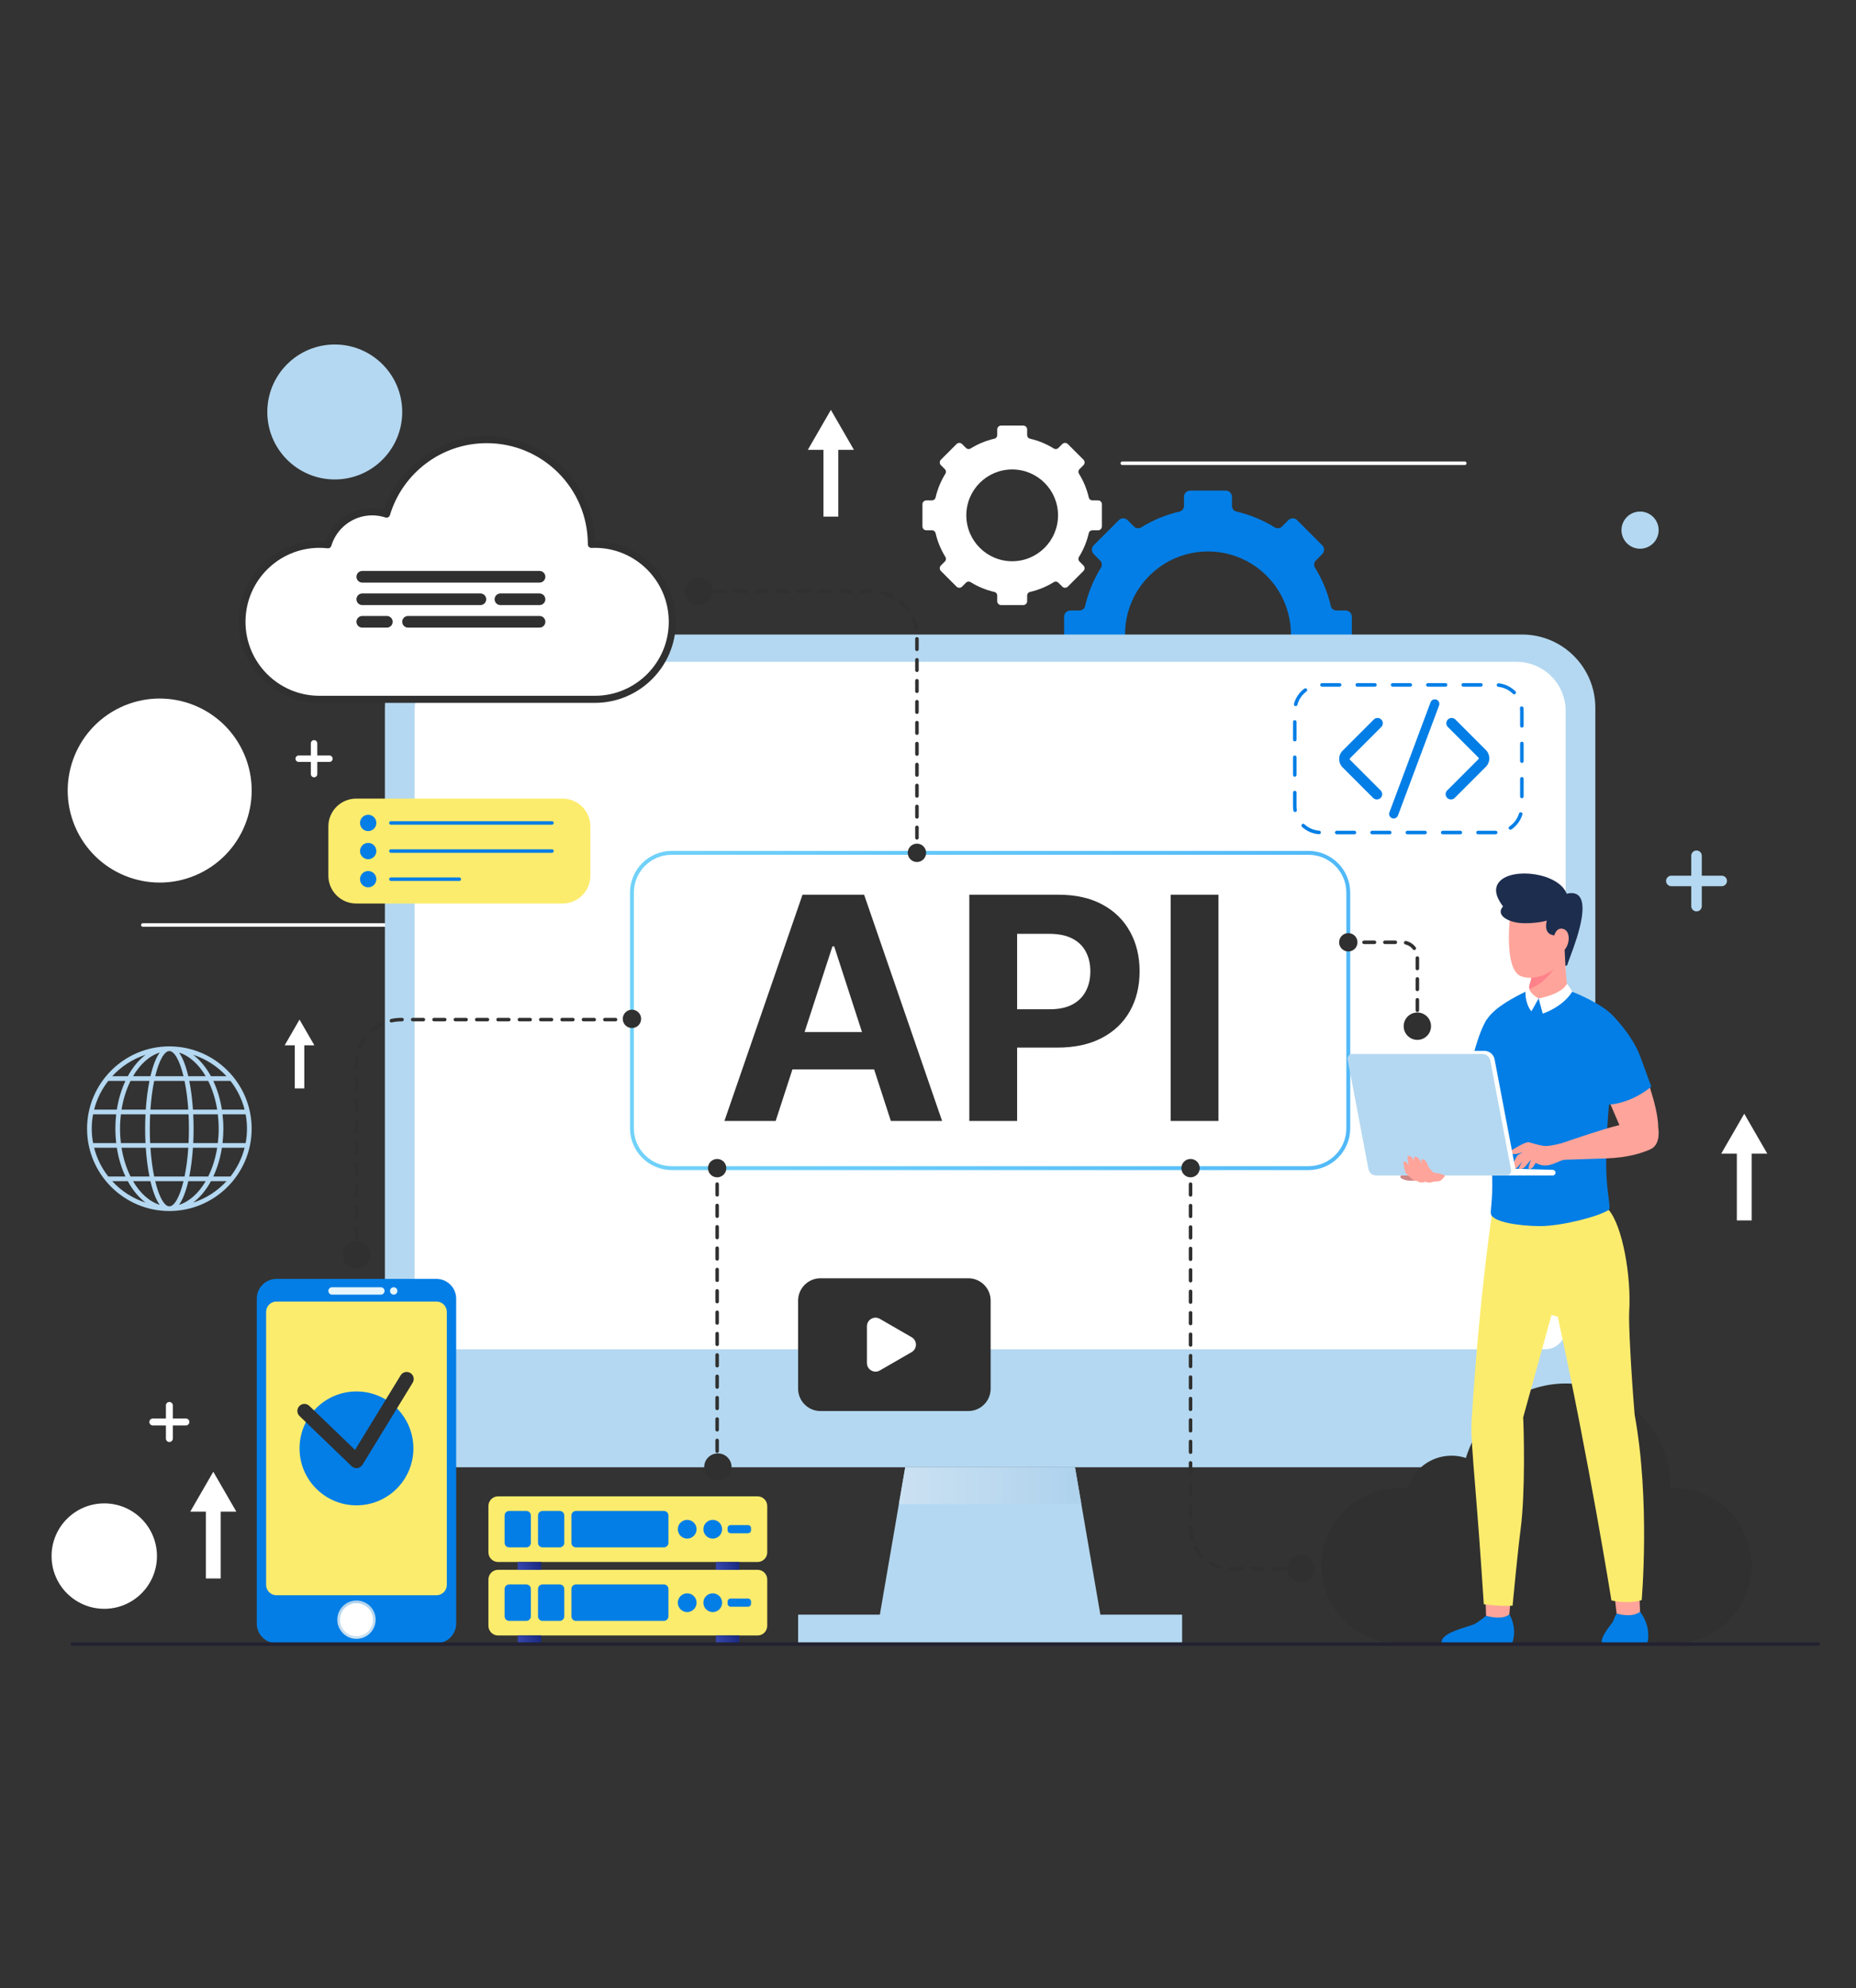 <svg width="452" height="484" viewBox="0 0 452 484" fill="none" xmlns="http://www.w3.org/2000/svg">
<rect x="0" y="0" width="452" height="484" fill="#333333" stroke="none"/>
<path d="M81.526 116.728C90.599 116.728 97.954 109.373 97.954 100.3C97.954 91.227 90.599 83.872 81.526 83.872C72.453 83.872 65.098 91.227 65.098 100.3C65.098 109.373 72.453 116.728 81.526 116.728Z" fill="#B4D8F1"/>
<path d="M403.937 129.067C403.937 131.566 401.911 133.592 399.412 133.592C396.913 133.592 394.887 131.566 394.887 129.067C394.887 126.568 396.912 124.542 399.412 124.542C401.911 124.542 403.937 126.568 403.937 129.067Z" fill="#B4D8F1"/>
<path d="M38.224 378.849C38.224 385.937 32.478 391.683 25.391 391.683C18.303 391.683 12.559 385.937 12.559 378.849C12.559 371.762 18.303 366.017 25.391 366.017C32.479 366.017 38.224 371.762 38.224 378.849Z" fill="white"/>
<path d="M48.594 212.657C59.743 207.298 64.437 193.915 59.078 182.766C53.72 171.617 40.337 166.923 29.188 172.281C18.038 177.64 13.344 191.023 18.703 202.172C24.062 213.321 37.444 218.016 48.594 212.657Z" fill="white"/>
<path d="M34.785 225.203H118.185" stroke="white" stroke-width="0.86" stroke-miterlimit="10" stroke-linecap="round"/>
<path d="M273.324 112.785H356.725" stroke="white" stroke-width="0.86" stroke-miterlimit="10" stroke-linecap="round"/>
<path d="M45.277 345.355H42.09V342.168C42.09 341.703 41.712 341.325 41.247 341.325C40.782 341.325 40.405 341.703 40.405 342.168V345.355H37.218C36.752 345.355 36.375 345.732 36.375 346.197C36.375 346.663 36.752 347.04 37.218 347.04H40.405V350.227C40.405 350.692 40.782 351.07 41.247 351.07C41.712 351.07 42.09 350.692 42.09 350.227V347.04H45.277C45.742 347.04 46.12 346.663 46.12 346.197C46.12 345.731 45.742 345.355 45.277 345.355Z" fill="white"/>
<path d="M419.298 213.194H414.446V208.342C414.446 207.634 413.872 207.06 413.163 207.06C412.455 207.06 411.88 207.634 411.88 208.342V213.194H407.029C406.32 213.194 405.746 213.768 405.746 214.477C405.746 215.185 406.32 215.759 407.029 215.759H411.88V220.611C411.88 221.32 412.455 221.894 413.163 221.894C413.872 221.894 414.446 221.32 414.446 220.611V215.759H419.298C420.006 215.759 420.58 215.185 420.58 214.477C420.58 213.768 420.005 213.194 419.298 213.194Z" fill="#B4D8F1"/>
<path d="M80.23 183.935H77.269V180.974C77.269 180.542 76.918 180.192 76.487 180.192C76.054 180.192 75.704 180.543 75.704 180.974V183.935H72.743C72.311 183.935 71.961 184.286 71.961 184.718C71.961 185.15 72.312 185.5 72.743 185.5H75.704V188.461C75.704 188.894 76.055 189.243 76.487 189.243C76.919 189.243 77.269 188.893 77.269 188.461V185.5H80.23C80.662 185.5 81.013 185.149 81.013 184.718C81.013 184.286 80.662 183.935 80.23 183.935Z" fill="white"/>
<path d="M430.395 280.868L424.786 271.152L419.176 280.868H422.981V297.132H426.589V280.868H430.395Z" fill="white"/>
<path d="M57.554 368.028L51.945 358.312L46.336 368.028H50.14V384.292H53.75V368.028H57.554Z" fill="white"/>
<path d="M207.957 109.511L202.347 99.796L196.738 109.511H200.544V125.775H204.152V109.511H207.957Z" fill="white"/>
<path d="M76.559 254.494L72.943 248.232L69.328 254.494H71.781V264.976H74.107V254.494H76.559Z" fill="white"/>
<path d="M41.246 254.754C30.195 254.754 21.203 263.745 21.203 274.796C21.203 285.847 30.195 294.838 41.246 294.838C52.297 294.838 61.288 285.846 61.288 274.796C61.288 263.745 52.297 254.754 41.246 254.754ZM22.921 279.435H28.453C28.852 281.992 29.574 284.36 30.549 286.434H26.368C24.768 284.394 23.576 282.021 22.921 279.435ZM59.571 270.157H54.039C53.639 267.6 52.919 265.233 51.944 263.158H56.125C57.724 265.197 58.916 267.571 59.571 270.157ZM52.893 270.157H46.992C46.825 267.688 46.525 265.295 46.097 263.158H50.702C51.718 265.197 52.476 267.571 52.893 270.157ZM53.26 274.796C53.26 275.992 53.186 277.161 53.05 278.296H47.059C47.118 277.133 47.148 275.96 47.148 274.796C47.148 273.632 47.118 272.459 47.059 271.296H53.05C53.185 272.431 53.26 273.6 53.26 274.796ZM36.57 278.296C36.514 277.172 36.483 276.005 36.483 274.796C36.483 273.587 36.514 272.42 36.57 271.296H45.922C45.978 272.419 46.009 273.586 46.009 274.796C46.009 276.005 45.978 277.171 45.922 278.296H36.57ZM45.856 279.435C45.68 282.068 45.361 284.429 44.945 286.434H37.546C37.131 284.429 36.812 282.068 36.636 279.435H45.856ZM29.232 274.796C29.232 273.6 29.306 272.431 29.442 271.296H35.434C35.375 272.459 35.344 273.632 35.344 274.796C35.344 275.96 35.374 277.133 35.434 278.296H29.442C29.306 277.161 29.232 275.992 29.232 274.796ZM36.636 270.157C36.812 267.523 37.131 265.163 37.546 263.158H44.945C45.361 265.163 45.68 267.524 45.856 270.157H36.636ZM45.852 262.019C45.283 259.569 44.53 257.545 43.603 256.26C46.146 257.059 48.401 259.124 50.091 262.019H45.852ZM44.689 262.019H37.803C38.734 258.169 40.028 255.893 41.246 255.893C42.464 255.893 43.758 258.169 44.689 262.019ZM36.64 262.019H32.401C34.092 259.124 36.347 257.059 38.889 256.26C37.962 257.545 37.209 259.569 36.64 262.019ZM36.394 263.158C35.967 265.295 35.667 267.688 35.5 270.157H29.599C30.015 267.571 30.773 265.198 31.789 263.158H36.394ZM28.453 270.157H22.921C23.576 267.571 24.768 265.198 26.368 263.158H30.549C29.573 265.233 28.852 267.6 28.453 270.157ZM28.298 271.297C28.165 272.434 28.093 273.602 28.093 274.797C28.093 275.991 28.166 277.159 28.298 278.297H22.672C22.459 277.162 22.342 275.992 22.342 274.797C22.342 273.601 22.459 272.431 22.672 271.297H28.298ZM29.599 279.435H35.501C35.668 281.904 35.968 284.298 36.395 286.434H31.79C30.773 284.394 30.016 282.021 29.599 279.435ZM36.64 287.573C37.209 290.023 37.962 292.048 38.89 293.332C36.348 292.533 34.093 290.468 32.402 287.573H36.64ZM37.803 287.573H44.689C43.758 291.423 42.465 293.699 41.246 293.699C40.027 293.699 38.734 291.423 37.803 287.573ZM45.852 287.573H50.091C48.401 290.468 46.146 292.533 43.603 293.332C44.53 292.048 45.283 290.023 45.852 287.573ZM46.097 286.434C46.525 284.297 46.825 281.904 46.992 279.435H52.893C52.477 282.021 51.719 284.394 50.702 286.434H46.097ZM54.039 279.435H59.571C58.916 282.021 57.724 284.394 56.125 286.434H51.944C52.919 284.36 53.64 281.992 54.039 279.435ZM54.194 278.296C54.326 277.158 54.398 275.99 54.398 274.796C54.398 273.602 54.325 272.433 54.194 271.296H59.819C60.032 272.431 60.149 273.6 60.149 274.796C60.149 275.992 60.032 277.161 59.819 278.296H54.194ZM55.162 262.019H51.371C50.188 259.845 48.709 258.06 47.031 256.802C50.181 257.816 52.973 259.636 55.162 262.019ZM35.461 256.802C33.783 258.06 32.304 259.845 31.12 262.019H27.33C29.52 259.636 32.311 257.816 35.461 256.802ZM27.33 287.573H31.12C32.303 289.747 33.782 291.533 35.461 292.79C32.311 291.775 29.52 289.956 27.33 287.573ZM47.031 292.79C48.709 291.533 50.188 289.747 51.371 287.573H55.162C52.973 289.956 50.181 291.775 47.031 292.79Z" fill="#B4D8F1"/>
<path d="M329.219 158.783V150.159C329.219 149.316 328.535 148.631 327.691 148.631H325.471C324.821 148.631 324.246 148.189 324.101 147.556C323.332 144.207 322.023 141.064 320.258 138.232C319.906 137.666 319.973 136.938 320.444 136.467L322.005 134.905C322.602 134.309 322.602 133.341 322.005 132.745L315.908 126.647C315.311 126.051 314.344 126.051 313.747 126.647L312.189 128.206C311.718 128.677 310.988 128.743 310.424 128.391C307.592 126.625 304.448 125.315 301.098 124.545C300.464 124.4 300.023 123.825 300.023 123.175V120.963C300.023 120.12 299.34 119.436 298.495 119.436H289.871C289.028 119.436 288.343 120.12 288.343 120.963V123.176C288.343 123.826 287.901 124.402 287.269 124.547C283.917 125.315 280.773 126.626 277.941 128.392C277.376 128.744 276.647 128.677 276.176 128.207L274.619 126.649C274.022 126.052 273.055 126.052 272.458 126.649L266.361 132.747C265.764 133.344 265.764 134.311 266.361 134.907L267.921 136.466C268.392 136.937 268.458 137.665 268.106 138.231C266.341 141.064 265.033 144.207 264.264 147.557C264.119 148.19 263.544 148.631 262.894 148.631H260.676C259.833 148.631 259.148 149.315 259.148 150.159V158.783C259.148 159.627 259.832 160.311 260.676 160.311H262.894C263.544 160.311 264.119 160.752 264.265 161.386C265.034 164.735 266.344 167.879 268.109 170.71C268.461 171.275 268.394 172.004 267.923 172.475L266.362 174.036C265.765 174.633 265.765 175.6 266.362 176.196L272.459 182.294C273.056 182.891 274.023 182.891 274.62 182.294L276.183 180.731C276.654 180.26 277.382 180.194 277.948 180.545C280.779 182.309 283.922 183.616 287.27 184.384C287.904 184.53 288.345 185.105 288.345 185.755V187.979C288.345 188.822 289.029 189.507 289.873 189.507H298.497C299.34 189.507 300.025 188.823 300.025 187.979V185.754C300.025 185.104 300.467 184.529 301.1 184.383C304.449 183.616 307.591 182.307 310.422 180.545C310.987 180.192 311.716 180.259 312.187 180.73L313.751 182.294C314.347 182.891 315.315 182.891 315.911 182.294L322.009 176.196C322.605 175.599 322.605 174.632 322.009 174.036L320.447 172.474C319.975 172.003 319.908 171.274 320.261 170.709C322.025 167.878 323.335 164.735 324.103 161.387C324.248 160.753 324.824 160.312 325.474 160.312H327.694C328.535 160.311 329.219 159.628 329.219 158.783ZM294.182 174.685C283.018 174.685 273.981 165.63 273.981 154.466C273.981 143.319 283.019 134.263 294.182 134.263C305.346 134.263 314.384 143.319 314.384 154.466C314.384 165.63 305.346 174.685 294.182 174.685Z" fill="#037EE6"/>
<path d="M268.355 128.154V122.775C268.355 122.248 267.929 121.822 267.402 121.822H266.018C265.612 121.822 265.254 121.547 265.164 121.151C264.685 119.063 263.868 117.102 262.768 115.336C262.548 114.983 262.59 114.529 262.883 114.235L263.857 113.261C264.229 112.889 264.229 112.286 263.857 111.914L260.053 108.111C259.681 107.738 259.078 107.738 258.706 108.111L257.734 109.083C257.44 109.377 256.985 109.418 256.632 109.198C254.866 108.097 252.905 107.279 250.815 106.799C250.42 106.708 250.145 106.35 250.145 105.945V104.565C250.145 104.039 249.718 103.612 249.192 103.612H243.812C243.286 103.612 242.86 104.039 242.86 104.565V105.945C242.86 106.35 242.585 106.709 242.189 106.799C240.099 107.279 238.138 108.096 236.371 109.198C236.019 109.418 235.564 109.376 235.27 109.083L234.298 108.111C233.926 107.739 233.323 107.739 232.951 108.111L229.148 111.915C228.775 112.287 228.775 112.89 229.148 113.262L230.12 114.235C230.414 114.529 230.455 114.983 230.236 115.335C229.136 117.102 228.319 119.063 227.839 121.152C227.748 121.548 227.389 121.823 226.984 121.823H225.601C225.075 121.823 224.648 122.249 224.648 122.775V128.155C224.648 128.681 225.075 129.108 225.601 129.108H226.984C227.389 129.108 227.748 129.383 227.839 129.778C228.32 131.867 229.136 133.828 230.237 135.594C230.456 135.946 230.415 136.401 230.121 136.695L229.147 137.669C228.774 138.041 228.774 138.644 229.147 139.016L232.95 142.82C233.323 143.192 233.925 143.192 234.297 142.82L235.272 141.845C235.567 141.551 236.02 141.51 236.373 141.729C238.139 142.828 240.099 143.644 242.188 144.123C242.583 144.214 242.858 144.573 242.858 144.978V146.366C242.858 146.892 243.285 147.318 243.811 147.318H249.19C249.716 147.318 250.143 146.892 250.143 146.366V144.978C250.143 144.572 250.418 144.214 250.813 144.123C252.902 143.644 254.862 142.828 256.627 141.729C256.98 141.51 257.434 141.551 257.728 141.844L258.703 142.82C259.075 143.192 259.678 143.192 260.05 142.82L263.853 139.016C264.226 138.644 264.226 138.041 263.853 137.669L262.879 136.695C262.585 136.401 262.544 135.947 262.763 135.594C263.864 133.828 264.681 131.868 265.16 129.779C265.251 129.384 265.61 129.108 266.015 129.108H267.4C267.928 129.108 268.355 128.68 268.355 128.154ZM246.501 136.64C240.33 136.64 235.333 131.634 235.333 125.461C235.333 119.299 240.329 114.293 246.501 114.293C252.673 114.293 257.669 119.299 257.669 125.461C257.669 131.634 252.673 136.64 246.501 136.64Z" fill="white"/>
<path d="M370.691 357.22H111.565C101.719 357.22 93.738 349.238 93.738 339.392V172.31C93.738 162.465 101.72 154.483 111.565 154.483H370.691C380.537 154.483 388.518 162.465 388.518 172.31V339.392C388.518 349.238 380.537 357.22 370.691 357.22Z" fill="#B4D8F1"/>
<path d="M381.289 173.088V323.5C381.289 326.261 379.051 328.499 376.29 328.499H105.972C103.211 328.499 100.973 326.261 100.973 323.5V173.088C100.973 166.486 106.325 161.134 112.927 161.134H369.336C375.937 161.134 381.289 166.486 381.289 173.088Z" fill="white"/>
<path d="M269.249 400.477H213.004L218.91 366.198L220.458 357.222H261.795L263.343 366.198L269.249 400.477Z" fill="#B4D8F1"/>
<path d="M263.342 366.198H218.91L220.458 357.222H261.795L263.342 366.198Z" fill="url(#paint0_linear_230_550)"/>
<path d="M287.888 393.108H194.371V400.478H287.888V393.108Z" fill="#B4D8F1"/>
<path d="M318.65 284.397H163.603C158.244 284.397 153.898 280.052 153.898 274.692V217.337C153.898 211.977 158.244 207.632 163.603 207.632H318.65C324.01 207.632 328.355 211.977 328.355 217.337V274.692C328.355 280.052 324.01 284.397 318.65 284.397Z" stroke="url(#paint1_linear_230_550)" stroke-width="0.944" stroke-miterlimit="10" stroke-linecap="round"/>
<path d="M106.274 400.077H67.35C64.688 400.077 62.531 397.92 62.531 395.258V316.179C62.531 313.517 64.688 311.36 67.35 311.36H106.274C108.936 311.36 111.093 313.517 111.093 316.179V395.258C111.093 397.92 108.935 400.077 106.274 400.077Z" fill="#037EE6"/>
<path d="M106.299 388.38H67.323C65.934 388.38 64.809 387.254 64.809 385.865V319.392C64.809 318.003 65.935 316.877 67.323 316.877H106.299C107.688 316.877 108.814 318.004 108.814 319.392V385.865C108.814 387.255 107.687 388.38 106.299 388.38Z" fill="#FCEC6D"/>
<path d="M91.477 394.327C91.477 396.903 89.388 398.991 86.813 398.991C84.237 398.991 82.148 396.903 82.148 394.327C82.148 391.751 84.237 389.663 86.813 389.663C89.388 389.663 91.477 391.751 91.477 394.327Z" fill="url(#paint2_linear_230_550)"/>
<path d="M90.832 394.327C90.832 396.547 89.032 398.347 86.812 398.347C84.592 398.347 82.793 396.547 82.793 394.327C82.793 392.108 84.592 390.308 86.812 390.308C89.031 390.308 90.832 392.108 90.832 394.327Z" fill="white"/>
<path d="M92.758 315.193H80.865C80.37 315.193 79.969 314.792 79.969 314.297C79.969 313.803 80.369 313.401 80.865 313.401H92.758C93.252 313.401 93.653 313.802 93.653 314.297C93.653 314.792 93.252 315.193 92.758 315.193Z" fill="url(#paint3_linear_230_550)"/>
<path d="M96.776 314.298C96.776 314.793 96.376 315.194 95.88 315.194C95.386 315.194 94.984 314.793 94.984 314.298C94.984 313.804 95.385 313.402 95.88 313.402C96.376 313.402 96.776 313.803 96.776 314.298Z" fill="url(#paint4_linear_230_550)"/>
<path d="M86.813 366.492C94.469 366.492 100.676 360.285 100.676 352.629C100.676 344.972 94.469 338.765 86.813 338.765C79.156 338.765 72.949 344.972 72.949 352.629C72.949 360.285 79.156 366.492 86.813 366.492Z" fill="#037EE6"/>
<path d="M86.811 357.439C86.369 357.439 85.941 357.268 85.618 356.957L72.945 344.755C72.261 344.097 72.24 343.008 72.898 342.325C73.557 341.639 74.645 341.62 75.33 342.278L86.461 352.995L97.57 334.839C98.066 334.03 99.124 333.775 99.934 334.27C100.744 334.765 101 335.824 100.503 336.634L88.278 356.617C88.006 357.061 87.547 357.358 87.029 357.425C86.957 357.434 86.884 357.439 86.811 357.439Z" fill="#303030"/>
<path d="M407.718 362.305C407.438 362.305 407.159 362.314 406.881 362.327C406.881 362.32 406.882 362.313 406.882 362.305C406.882 348.231 395.473 336.822 381.399 336.822C369.882 336.822 360.153 344.465 356.997 354.954C355.899 354.597 354.731 354.399 353.514 354.399C348.42 354.399 344.121 357.78 342.726 362.419C342.046 362.345 341.357 362.304 340.657 362.304C330.234 362.304 321.785 370.753 321.785 381.176C321.785 391.599 330.234 400.048 340.657 400.048H407.718C418.141 400.048 426.59 391.599 426.59 381.176C426.59 370.753 418.141 362.305 407.718 362.305Z" fill="#303030"/>
<path d="M144.858 132.517C144.577 132.517 144.299 132.526 144.021 132.539C144.021 132.532 144.022 132.525 144.022 132.517C144.022 118.443 132.613 107.034 118.539 107.034C107.022 107.034 97.293 114.677 94.137 125.166C93.039 124.81 91.871 124.611 90.654 124.611C85.561 124.611 81.261 127.993 79.867 132.632C79.187 132.558 78.497 132.517 77.797 132.517C67.375 132.517 58.926 140.965 58.926 151.388C58.926 161.811 67.375 170.26 77.797 170.26H144.859C155.281 170.26 163.73 161.811 163.73 151.388C163.729 140.967 155.281 132.517 144.858 132.517Z" fill="white"/>
<path d="M144.858 132.517C144.577 132.517 144.299 132.526 144.021 132.539C144.021 132.532 144.022 132.525 144.022 132.517C144.022 118.443 132.613 107.034 118.539 107.034C107.022 107.034 97.293 114.677 94.137 125.166C93.039 124.81 91.871 124.611 90.654 124.611C85.561 124.611 81.261 127.993 79.867 132.632C79.187 132.558 78.497 132.517 77.797 132.517C67.375 132.517 58.926 140.965 58.926 151.388C58.926 161.811 67.375 170.26 77.797 170.26H144.859C155.281 170.26 163.73 161.811 163.73 151.388C163.729 140.967 155.281 132.517 144.858 132.517Z" stroke="#303030" stroke-width="1.72" stroke-miterlimit="10" stroke-linecap="round" stroke-linejoin="round"/>
<path d="M86.812 305.515V304.226" stroke="#303030" stroke-width="0.86" stroke-miterlimit="10" stroke-linecap="round"/>
<path d="M86.812 301.623V259.145C86.812 253.118 91.698 248.232 97.725 248.232H151.312" stroke="#303030" stroke-width="0.86" stroke-miterlimit="10" stroke-linecap="round" stroke-dasharray="2.6 2.6"/>
<path d="M152.613 248.233H153.903" stroke="#303030" stroke-width="0.86" stroke-miterlimit="10" stroke-linecap="round"/>
<path d="M153.9 250.29C155.135 250.29 156.137 249.289 156.137 248.054C156.137 246.819 155.135 245.817 153.9 245.817C152.665 245.817 151.664 246.819 151.664 248.054C151.664 249.289 152.665 250.29 153.9 250.29Z" fill="#303030"/>
<path d="M86.812 308.846C88.652 308.846 90.144 307.355 90.144 305.515C90.144 303.675 88.652 302.183 86.812 302.183C84.972 302.183 83.481 303.675 83.481 305.515C83.481 307.355 84.972 308.846 86.812 308.846Z" fill="#303030"/>
<path d="M170.18 144.038H171.469" stroke="#303030" stroke-width="0.86" stroke-miterlimit="10" stroke-linecap="round"/>
<path d="M174.016 144.038H212.395C218.422 144.038 223.308 148.924 223.308 154.951V205.069" stroke="#303030" stroke-width="0.86" stroke-miterlimit="10" stroke-linecap="round" stroke-dasharray="2.55 2.55"/>
<path d="M223.309 206.342V207.631" stroke="#303030" stroke-width="0.86" stroke-miterlimit="10" stroke-linecap="round"/>
<path d="M223.307 209.867C224.542 209.867 225.543 208.866 225.543 207.631C225.543 206.396 224.542 205.395 223.307 205.395C222.072 205.395 221.07 206.396 221.07 207.631C221.07 208.866 222.072 209.867 223.307 209.867Z" fill="#303030"/>
<path d="M170.179 147.369C172.019 147.369 173.511 145.878 173.511 144.038C173.511 142.198 172.019 140.706 170.179 140.706C168.339 140.706 166.848 142.198 166.848 144.038C166.848 145.878 168.339 147.369 170.179 147.369Z" fill="#303030"/>
<path d="M174.648 284.398V285.688" stroke="#303030" stroke-width="0.86" stroke-miterlimit="10" stroke-linecap="round"/>
<path d="M174.648 288.288V354.588" stroke="#303030" stroke-width="0.86" stroke-miterlimit="10" stroke-linecap="round" stroke-dasharray="2.6 2.6"/>
<path d="M174.648 355.888V357.177" stroke="#303030" stroke-width="0.86" stroke-miterlimit="10" stroke-linecap="round"/>
<path d="M174.828 360.508C176.668 360.508 178.159 359.017 178.159 357.177C178.159 355.337 176.668 353.845 174.828 353.845C172.988 353.845 171.496 355.337 171.496 357.177C171.496 359.017 172.988 360.508 174.828 360.508Z" fill="#303030"/>
<path d="M174.65 286.634C173.416 286.634 172.414 285.632 172.414 284.397C172.414 283.163 173.416 282.161 174.65 282.161C175.886 282.161 176.887 283.163 176.887 284.397C176.887 285.632 175.885 286.634 174.65 286.634Z" fill="#303030"/>
<path d="M328.355 229.411H329.645" stroke="#303030" stroke-width="0.86" stroke-miterlimit="10" stroke-linecap="round"/>
<path d="M332.191 229.411H341.484C343.523 229.411 345.175 231.064 345.175 233.103V247.277" stroke="#303030" stroke-width="0.86" stroke-miterlimit="10" stroke-linecap="round" stroke-dasharray="2.54 2.54"/>
<path d="M345.176 248.548V249.838" stroke="#303030" stroke-width="0.86" stroke-miterlimit="10" stroke-linecap="round"/>
<path d="M345.175 253.17C347.015 253.17 348.507 251.679 348.507 249.839C348.507 247.999 347.015 246.507 345.175 246.507C343.335 246.507 341.844 247.999 341.844 249.839C341.844 251.679 343.335 253.17 345.175 253.17Z" fill="#303030"/>
<path d="M328.357 231.647C329.592 231.647 330.594 230.646 330.594 229.411C330.594 228.176 329.592 227.175 328.357 227.175C327.122 227.175 326.121 228.176 326.121 229.411C326.121 230.646 327.122 231.647 328.357 231.647Z" fill="#303030"/>
<path d="M289.938 284.397V285.687" stroke="#303030" stroke-width="0.86" stroke-miterlimit="10" stroke-linecap="round"/>
<path d="M289.938 288.299V372.089C289.938 377.501 294.325 381.889 299.737 381.889H314.208" stroke="#303030" stroke-width="0.86" stroke-miterlimit="10" stroke-linecap="round" stroke-dasharray="2.61 2.61"/>
<path d="M315.516 381.89H316.805" stroke="#303030" stroke-width="0.86" stroke-miterlimit="10" stroke-linecap="round"/>
<path d="M289.939 286.634C291.174 286.634 292.176 285.632 292.176 284.397C292.176 283.162 291.174 282.161 289.939 282.161C288.704 282.161 287.703 283.162 287.703 284.397C287.703 285.632 288.704 286.634 289.939 286.634Z" fill="#303030"/>
<path d="M316.808 385.221C318.648 385.221 320.14 383.73 320.14 381.89C320.14 380.05 318.648 378.558 316.808 378.558C314.968 378.558 313.477 380.05 313.477 381.89C313.477 383.73 314.968 385.221 316.808 385.221Z" fill="#303030"/>
<path d="M364.244 202.689H321.709C318.183 202.689 315.324 199.83 315.324 196.305V173.131C315.324 169.605 318.183 166.746 321.709 166.746H364.244C367.769 166.746 370.628 169.605 370.628 173.131V196.305C370.627 199.831 367.769 202.689 364.244 202.689Z" stroke="#037EE6" stroke-width="0.86" stroke-miterlimit="10" stroke-linecap="round" stroke-dasharray="4.3 4.3"/>
<path d="M339.408 199.274C339.279 199.274 339.148 199.252 339.02 199.204C338.448 198.99 338.157 198.353 338.371 197.78L348.39 170.981C348.604 170.408 349.242 170.117 349.814 170.331C350.385 170.546 350.677 171.183 350.463 171.755L340.444 198.555C340.278 198.999 339.856 199.274 339.408 199.274Z" fill="#037EE6"/>
<path d="M335.315 194.643C334.985 194.643 334.655 194.517 334.402 194.265L326.978 186.84C325.851 185.714 325.851 183.882 326.978 182.756L334.563 175.171C335.068 174.666 335.885 174.666 336.389 175.171C336.894 175.674 336.894 176.492 336.389 176.997L328.804 184.582C328.684 184.702 328.684 184.895 328.804 185.015L336.229 192.44C336.733 192.943 336.733 193.762 336.229 194.266C335.976 194.517 335.646 194.643 335.315 194.643Z" fill="#037EE6"/>
<path d="M353.358 194.643C353.028 194.643 352.698 194.517 352.445 194.265C351.94 193.761 351.94 192.943 352.445 192.439L360.031 184.854C360.15 184.734 360.15 184.54 360.031 184.422L352.606 176.997C352.101 176.493 352.101 175.675 352.606 175.171C353.11 174.666 353.927 174.666 354.432 175.171L361.857 182.595C362.983 183.722 362.983 185.554 361.857 186.679L354.271 194.265C354.019 194.517 353.688 194.643 353.358 194.643Z" fill="#037EE6"/>
<path d="M351.089 400.049H361.778H363.286H368.231C368.231 400.049 369.725 396.907 367.588 393.013C367.588 393.013 366.168 394.152 361.912 393.382C361.912 393.382 360.137 394.89 358.91 395.479C357.677 396.075 350.614 397.462 351.089 400.049Z" fill="#037EE6"/>
<path d="M399.418 392.388C399.418 392.388 397.047 393.608 393.707 392.84C393.707 392.84 393.383 393.282 392.943 394.487C392.59 395.45 390.474 397.375 390.068 399.453C390.008 399.761 390.252 400.048 390.566 400.048H400.784C401.021 400.048 401.227 399.884 401.275 399.651C401.488 398.605 401.796 395.623 399.418 392.388Z" fill="#037EE6"/>
<path d="M361.913 393.381L361.711 387.38L368.025 387.514L367.589 393.012C367.589 393.012 366.28 394.573 361.913 393.381Z" fill="#FFA49A"/>
<path d="M393.705 392.84L393.066 387.38H399.192L399.417 392.388C399.417 392.388 397.783 393.974 393.705 392.84Z" fill="#FFA49A"/>
<path d="M398.095 344.442C397.234 334.172 396.596 322.013 396.762 319.378C397.312 310.862 395.162 298.508 391.779 294.568C391.779 294.568 375.987 295.263 368.769 295.667C363.743 295.951 363.525 294.6 363.538 294.276C363.353 295.455 360.353 314.844 358.413 345.436C358.36 346.27 358.314 348.581 358.347 349.085C358.493 352.429 359.022 359.29 359.671 367.03C360.326 374.77 361.358 390.575 361.358 390.575C362.517 390.754 365.777 391.096 368.366 390.917C368.366 390.917 369.558 378.181 370.325 372.281C371.524 363.11 371.089 347.482 370.941 345.099C370.941 345.099 375.942 327.024 377.842 320.15L379.365 320.561C387.057 355.938 392.437 389.639 392.437 389.639C395.209 390.294 398.355 390.095 399.807 389.556C399.807 389.556 401.935 365.367 398.095 344.442Z" fill="#FCEC6D"/>
<path d="M362.207 248.053C362.207 248.053 360.129 250.328 357.711 261.398H365.664L362.207 248.053Z" fill="#037EE6"/>
<path d="M363.068 295.413C363.267 297.594 370.399 298.509 375.049 298.509C380.283 298.509 389.174 296.24 391.78 294.568C392.432 294.151 391.226 290.393 391.166 284.102C391.086 275.739 392.04 265.705 392.446 264.511C394.228 259.257 395.877 254.755 395.166 250.559C394.355 249.165 393.464 248.019 392.586 247.088C389.966 244.287 383.269 241.574 382.886 241.453C382.859 241.447 378.761 241.5 376.067 241.412C373.671 241.34 373.212 241.272 371.494 241.453C368.725 242.806 364.104 245.205 362.206 248.054C360.548 250.541 360.593 254.181 361.947 263.161C362.406 266.192 363.241 278.273 363.413 287.164C363.507 292.03 362.981 294.465 363.068 295.413Z" fill="#037EE6"/>
<path d="M381.407 242.699C380.994 241.719 381.887 241.295 381.682 240.021C380.979 235.641 381.238 229.969 381.238 229.969L375.85 234.499L373.31 236.637C373.035 237.91 372.586 239.538 372.211 240.858C371.816 242.204 372.314 243.223 372.314 243.223L381.407 242.699Z" fill="#FFA49A"/>
<path d="M379.18 234.503C379.18 234.503 377.019 239.274 372.207 240.855C372.586 239.537 373.032 237.911 373.308 236.637L375.848 234.499L379.18 234.503Z" fill="#FF8189"/>
<path d="M367.603 224.89C367.603 224.89 366.585 235.56 370.071 237.501C371.984 238.568 376.025 238.157 378.645 235.712C379.795 234.64 380.48 233.165 381.017 231.688C381.891 229.288 383.23 224.836 382.379 221.985C381.256 218.223 370.399 215.021 367.947 222.23C367.755 222.8 367.684 224.197 367.603 224.89Z" fill="#FFA49A"/>
<path d="M366.041 220.689C364.655 222.214 365.973 223.548 367.916 224.234C368.651 224.494 369.556 224.69 370.659 224.749C372.787 224.87 375.656 224.495 376.697 224.124C376.327 225.652 376.555 226.754 377.297 227.304C378.158 227.942 380.803 227.948 380.843 228.401C381.045 230.665 381.087 232.445 381.23 235.2L381.695 234.971C381.774 234.044 386.709 223.315 385.06 219.007C384.179 216.708 381.555 217.6 381.555 217.6C379.592 212.537 368.614 211.127 365.299 214.497C363.247 216.582 364.998 219.275 366.041 220.689Z" fill="#1D2D4E"/>
<path d="M378.943 231.61C381.688 233.107 383.4 226.836 380.625 226.134C378.809 225.674 378.388 228.237 378.388 228.237C378.388 228.237 377.556 230.853 378.943 231.61Z" fill="#FFA49A"/>
<path d="M403.845 274.582L403.84 274.577C403.836 269.097 399.978 259.639 399.47 258.526C398.194 255.703 389.302 260.994 389.932 263.063C390.684 265.535 394.376 273.897 394.381 273.911C390.499 274.843 384.124 277.035 380.282 278.338C380.282 278.338 377.752 279.041 376.391 279.005C375.03 278.969 373.167 278.291 372.343 278.093C371.52 277.894 368.523 279.816 368.014 280.115C367.47 280.436 367.959 281.038 368.976 280.975C369.435 280.946 370.206 280.735 370.829 280.542C370.319 280.828 369.878 281.075 369.71 281.172C369.209 281.458 368.211 284.042 368.033 284.33C367.854 284.618 368.992 284.762 369.547 284.207C369.849 283.905 370.303 283.281 370.658 282.772C370.313 283.513 370.012 284.236 369.925 284.376C369.746 284.665 370.749 284.718 371.305 284.163C371.682 283.785 372.401 282.865 372.828 282.305C372.55 283.134 372.145 284.428 372.298 284.516C372.526 284.648 373.077 284.502 373.467 283.965C373.631 283.738 373.818 283.405 373.981 283.094C374.278 283.275 374.608 283.435 374.984 283.552C377.502 284.341 379.487 282.564 380.942 282.36C383.7 282.278 387.95 282.147 391.166 282.029C396.489 281.833 399.738 280.769 401.898 279.827C404.603 278.65 403.845 274.582 403.845 274.582Z" fill="#FFA49A"/>
<path d="M374.984 279.409C375.113 279.36 375.233 279.309 375.352 279.257C375.284 279.288 375.222 279.317 375.161 279.335C375.094 279.356 375.032 279.384 374.984 279.409Z" fill="#D99490"/>
<path d="M382.884 241.454C382.884 241.454 383.114 241.804 382.533 240.785C382.285 240.349 381.6 239.497 381.6 239.497C381.6 239.497 380.826 241.854 374.711 243.085L375.705 246.78C375.705 246.78 380.498 245.254 382.884 241.454Z" fill="white"/>
<path d="M372.405 240.158C372.405 240.158 372.178 240.919 373.2 241.978C373.765 242.565 374.712 243.085 374.712 243.085L372.953 246.214C372.953 246.214 371.492 244.748 371.492 241.454C371.492 241.454 371.585 241.207 371.864 240.827C371.982 240.668 372.405 240.158 372.405 240.158Z" fill="white"/>
<path d="M378.133 286.187H363.547V284.397L378.152 284.808C378.526 284.818 378.822 285.123 378.822 285.497C378.822 285.878 378.514 286.187 378.133 286.187Z" fill="white"/>
<path d="M369.221 285.435H336.616C335.408 285.435 334.371 284.576 334.146 283.39L329.25 257.638C329.073 256.711 329.784 255.852 330.728 255.852H361.515C362.722 255.852 363.759 256.711 363.985 257.897L369.221 285.435Z" fill="white"/>
<path d="M366.864 286.187H335.168C334.238 286.187 333.44 285.526 333.266 284.612L328.2 257.968C328.066 257.26 328.609 256.604 329.329 256.604H361.025C361.955 256.604 362.754 257.265 362.927 258.179L367.993 284.824C368.128 285.531 367.585 286.187 366.864 286.187Z" fill="#B4D8F1"/>
<path d="M392.585 247.089C392.585 247.089 397.47 251.819 399.461 257.225C401.503 262.769 402.147 264.542 402.147 264.542C402.147 264.542 397.455 268.758 391.222 268.974C391.222 268.974 386.208 259.994 385.669 255.851C385.132 251.708 387.822 244.393 392.585 247.089Z" fill="#037EE6"/>
<path d="M342.949 286.188H341.211C341.211 286.188 340.942 286.377 341.077 286.677C341.211 286.977 342.144 287.283 342.514 287.353C343.737 287.586 344.919 287.373 344.919 287.373L342.949 286.188Z" fill="#CE8684"/>
<path d="M350.367 285.675C349.83 285.585 349.061 285.46 349.061 285.46L347.994 284.299C347.994 284.299 347.889 283.931 347.438 283.061C346.9 282.026 346.012 281.97 346.149 282.76C346.175 282.911 346.206 283.095 346.24 283.291C346.118 283.05 345.983 282.794 345.828 282.532C345.156 281.393 344.212 281.296 344.368 282.192C344.393 282.333 344.42 282.501 344.45 282.679C344.395 282.58 344.341 282.482 344.282 282.38C343.587 281.202 342.611 281.102 342.772 282.028C342.85 282.479 342.958 283.161 343.084 283.78C343.036 283.692 342.988 283.604 342.936 283.515C342.41 282.625 341.673 282.549 341.795 283.248C341.917 283.948 342.129 285.387 342.373 285.63C342.401 285.658 342.452 285.7 342.513 285.748H342.512C342.512 285.748 343.55 286.811 343.848 287.031C344.352 287.401 345.004 287.497 345.004 287.497C345.004 287.497 345.718 287.918 346.167 287.89C346.617 287.863 347.078 287.708 347.078 287.708C347.078 287.708 347.37 287.839 347.908 287.91C348.445 287.981 349.162 287.657 349.162 287.657C349.162 287.657 350.414 287.693 350.783 287.46C351.56 286.969 351.906 286.188 351.906 286.188C351.906 286.188 350.905 285.764 350.367 285.675Z" fill="#FFA49A"/>
<path d="M131.397 141.838H88.225C87.443 141.838 86.809 141.204 86.809 140.421C86.809 139.639 87.443 139.004 88.225 139.004H131.397C132.179 139.004 132.813 139.639 132.813 140.421C132.813 141.204 132.179 141.838 131.397 141.838Z" fill="#303030"/>
<path d="M116.996 147.319H88.225C87.443 147.319 86.809 146.685 86.809 145.902C86.809 145.12 87.443 144.485 88.225 144.485H116.996C117.778 144.485 118.412 145.12 118.412 145.902C118.412 146.685 117.778 147.319 116.996 147.319Z" fill="#303030"/>
<path d="M94.212 152.8H88.225C87.443 152.8 86.809 152.166 86.809 151.383C86.809 150.601 87.443 149.966 88.225 149.966H94.212C94.994 149.966 95.629 150.601 95.629 151.383C95.629 152.166 94.994 152.8 94.212 152.8Z" fill="#303030"/>
<path d="M131.396 152.8H99.37C98.588 152.8 97.953 152.166 97.953 151.383C97.953 150.601 98.588 149.966 99.37 149.966H131.396C132.178 149.966 132.813 150.601 132.813 151.383C132.813 152.166 132.178 152.8 131.396 152.8Z" fill="#303030"/>
<path d="M131.395 147.319H121.87C121.088 147.319 120.453 146.685 120.453 145.902C120.453 145.12 121.088 144.485 121.87 144.485H131.395C132.178 144.485 132.812 145.12 132.812 145.902C132.812 146.685 132.178 147.319 131.395 147.319Z" fill="#303030"/>
<path d="M235.814 343.535H199.812C196.805 343.535 194.367 341.097 194.367 338.09V316.656C194.367 313.648 196.805 311.211 199.812 311.211H235.814C238.822 311.211 241.259 313.648 241.259 316.656V338.09C241.259 341.098 238.822 343.535 235.814 343.535Z" fill="#303030"/>
<path d="M214.269 321.087L222.012 325.558C223.41 326.364 223.41 328.382 222.012 329.188L214.269 333.659C212.872 334.466 211.125 333.457 211.125 331.843V322.902C211.125 321.288 212.872 320.28 214.269 321.087Z" fill="white"/>
<path d="M137.007 219.969H86.74C83 219.969 79.969 216.937 79.969 213.197V201.204C79.969 197.464 83 194.433 86.74 194.433H137.007C140.747 194.433 143.778 197.465 143.778 201.204V213.197C143.778 216.937 140.747 219.969 137.007 219.969Z" fill="#FCEC6D"/>
<path d="M89.664 202.345C90.763 202.345 91.653 201.455 91.653 200.356C91.653 199.258 90.763 198.368 89.664 198.368C88.566 198.368 87.676 199.258 87.676 200.356C87.676 201.455 88.566 202.345 89.664 202.345Z" fill="#037EE6"/>
<path d="M89.664 209.19C90.763 209.19 91.653 208.3 91.653 207.202C91.653 206.103 90.763 205.213 89.664 205.213C88.566 205.213 87.676 206.103 87.676 207.202C87.676 208.3 88.566 209.19 89.664 209.19Z" fill="#037EE6"/>
<path d="M89.664 216.035C90.763 216.035 91.653 215.145 91.653 214.047C91.653 212.948 90.763 212.058 89.664 212.058C88.566 212.058 87.676 212.948 87.676 214.047C87.676 215.145 88.566 216.035 89.664 216.035Z" fill="#037EE6"/>
<path d="M134.426 200.787H95.199C94.962 200.787 94.769 200.594 94.769 200.357C94.769 200.119 94.962 199.927 95.199 199.927H134.426C134.663 199.927 134.856 200.119 134.856 200.357C134.856 200.594 134.663 200.787 134.426 200.787Z" fill="#037EE6"/>
<path d="M134.426 207.631H95.199C94.962 207.631 94.769 207.439 94.769 207.201C94.769 206.964 94.962 206.771 95.199 206.771H134.426C134.663 206.771 134.856 206.964 134.856 207.201C134.856 207.439 134.663 207.631 134.426 207.631Z" fill="#037EE6"/>
<path d="M111.857 214.476H95.199C94.962 214.476 94.769 214.284 94.769 214.047C94.769 213.809 94.962 213.617 95.199 213.617H111.857C112.095 213.617 112.287 213.809 112.287 214.047C112.287 214.284 112.095 214.476 111.857 214.476Z" fill="#037EE6"/>
<path d="M184.492 398.175H121.302C120 398.175 118.945 397.12 118.945 395.818V384.545C118.945 383.243 120 382.188 121.302 382.188H184.492C185.794 382.188 186.849 383.243 186.849 384.545V395.818C186.849 397.12 185.794 398.175 184.492 398.175Z" fill="#FCEC6D"/>
<path d="M128.173 394.619H123.998C123.385 394.619 122.887 394.121 122.887 393.507V386.856C122.887 386.242 123.385 385.745 123.998 385.745H128.173C128.787 385.745 129.285 386.242 129.285 386.856V393.507C129.285 394.122 128.787 394.619 128.173 394.619Z" fill="#037EE6"/>
<path d="M136.31 394.619H132.135C131.521 394.619 131.023 394.121 131.023 393.507V386.856C131.023 386.242 131.521 385.745 132.135 385.745H136.31C136.924 385.745 137.422 386.242 137.422 386.856V393.507C137.422 394.122 136.924 394.619 136.31 394.619Z" fill="#037EE6"/>
<path d="M161.678 394.619H140.268C139.654 394.619 139.156 394.121 139.156 393.507V386.856C139.156 386.242 139.654 385.745 140.268 385.745H161.678C162.291 385.745 162.789 386.242 162.789 386.856V393.507C162.789 394.122 162.291 394.619 161.678 394.619Z" fill="#037EE6"/>
<path d="M169.638 390.196C169.638 391.456 168.616 392.478 167.356 392.478C166.096 392.478 165.074 391.456 165.074 390.196C165.074 388.935 166.096 387.914 167.356 387.914C168.616 387.914 169.638 388.935 169.638 390.196Z" fill="#037EE6"/>
<path d="M175.86 390.196C175.86 391.456 174.839 392.478 173.579 392.478C172.318 392.478 171.297 391.456 171.297 390.196C171.297 388.935 172.318 387.914 173.579 387.914C174.839 387.914 175.86 388.935 175.86 390.196Z" fill="#037EE6"/>
<path d="M182.169 391.174H177.934C177.529 391.174 177.199 390.844 177.199 390.439V389.925C177.199 389.519 177.529 389.189 177.934 389.189H182.169C182.574 389.189 182.904 389.519 182.904 389.925V390.439C182.904 390.844 182.575 391.174 182.169 391.174Z" fill="#037EE6"/>
<path d="M131.792 398.174H126.086V400.076H131.792V398.174Z" fill="url(#paint5_linear_230_550)"/>
<path d="M180.054 398.174H174.348V400.076H180.054V398.174Z" fill="url(#paint6_linear_230_550)"/>
<path d="M184.492 380.287H121.302C120 380.287 118.945 379.232 118.945 377.931V366.657C118.945 365.356 120 364.301 121.302 364.301H184.492C185.794 364.301 186.849 365.356 186.849 366.657V377.931C186.849 379.232 185.794 380.287 184.492 380.287Z" fill="#FCEC6D"/>
<path d="M128.173 376.731H123.998C123.385 376.731 122.887 376.234 122.887 375.62V368.969C122.887 368.355 123.385 367.857 123.998 367.857H128.173C128.787 367.857 129.285 368.355 129.285 368.969V375.62C129.285 376.234 128.787 376.731 128.173 376.731Z" fill="#037EE6"/>
<path d="M136.31 376.731H132.135C131.521 376.731 131.023 376.234 131.023 375.62V368.969C131.023 368.355 131.521 367.857 132.135 367.857H136.31C136.924 367.857 137.422 368.355 137.422 368.969V375.62C137.422 376.234 136.924 376.731 136.31 376.731Z" fill="#037EE6"/>
<path d="M161.678 376.731H140.268C139.654 376.731 139.156 376.234 139.156 375.62V368.969C139.156 368.355 139.654 367.857 140.268 367.857H161.678C162.291 367.857 162.789 368.355 162.789 368.969V375.62C162.789 376.234 162.291 376.731 161.678 376.731Z" fill="#037EE6"/>
<path d="M169.638 372.308C169.638 373.568 168.616 374.589 167.356 374.589C166.096 374.589 165.074 373.568 165.074 372.308C165.074 371.047 166.096 370.026 167.356 370.026C168.616 370.026 169.638 371.047 169.638 372.308Z" fill="#037EE6"/>
<path d="M175.86 372.308C175.86 373.568 174.839 374.589 173.579 374.589C172.318 374.589 171.297 373.568 171.297 372.308C171.297 371.047 172.318 370.026 173.579 370.026C174.839 370.026 175.86 371.047 175.86 372.308Z" fill="#037EE6"/>
<path d="M182.169 373.286H177.934C177.529 373.286 177.199 372.957 177.199 372.551V372.037C177.199 371.631 177.529 371.302 177.934 371.302H182.169C182.574 371.302 182.904 371.631 182.904 372.037V372.551C182.904 372.958 182.575 373.286 182.169 373.286Z" fill="#037EE6"/>
<path d="M131.792 380.288H126.086V382.189H131.792V380.288Z" fill="url(#paint7_linear_230_550)"/>
<path d="M180.054 380.288H174.348V382.189H180.054V380.288Z" fill="url(#paint8_linear_230_550)"/>
<path d="M17.613 400.277H442.834" stroke="#232230" stroke-width="0.86" stroke-miterlimit="10" stroke-linecap="round" stroke-linejoin="round"/>
<path d="M188.902 272.91H176.423L195.437 217.831H210.444L229.431 272.91H216.952L203.156 230.417H202.725L188.902 272.91ZM188.122 251.26H217.598V260.35H188.122V251.26ZM236.061 272.91V217.831H257.791C261.968 217.831 265.527 218.629 268.468 220.224C271.408 221.802 273.649 223.998 275.191 226.813C276.751 229.61 277.531 232.838 277.531 236.495C277.531 240.153 276.742 243.38 275.164 246.177C273.587 248.974 271.301 251.152 268.306 252.712C265.33 254.272 261.726 255.052 257.495 255.052H243.645V245.72H255.612C257.854 245.72 259.7 245.334 261.153 244.563C262.623 243.774 263.717 242.69 264.434 241.309C265.169 239.911 265.536 238.306 265.536 236.495C265.536 234.666 265.169 233.071 264.434 231.708C263.717 230.327 262.623 229.261 261.153 228.508C259.682 227.737 257.818 227.351 255.559 227.351H247.706V272.91H236.061ZM296.74 217.831V272.91H285.095V217.831H296.74Z" fill="#303030"/>
<defs>
<linearGradient id="paint0_linear_230_550" x1="218.91" y1="361.71" x2="263.342" y2="361.71" gradientUnits="userSpaceOnUse">
<stop stop-color="#CBE1F2"/>
<stop offset="1" stop-color="#AED2ED"/>
</linearGradient>
<linearGradient id="paint1_linear_230_550" x1="153.426" y1="246.014" x2="328.828" y2="246.014" gradientUnits="userSpaceOnUse">
<stop stop-color="#71D2F9"/>
<stop offset="1" stop-color="#51B9F8"/>
</linearGradient>
<linearGradient id="paint2_linear_230_550" x1="86.812" y1="399.11" x2="86.812" y2="388.996" gradientUnits="userSpaceOnUse">
<stop stop-color="#CBE1F2"/>
<stop offset="1" stop-color="#AED2ED"/>
</linearGradient>
<linearGradient id="paint3_linear_230_550" x1="86.811" y1="394.398" x2="86.811" y2="291.179" gradientUnits="userSpaceOnUse">
<stop stop-color="#DFEDF2"/>
<stop offset="1" stop-color="#E8F8FF"/>
</linearGradient>
<linearGradient id="paint4_linear_230_550" x1="95.881" y1="394.397" x2="95.881" y2="291.18" gradientUnits="userSpaceOnUse">
<stop stop-color="#DFEDF2"/>
<stop offset="1" stop-color="#E8F8FF"/>
</linearGradient>
<linearGradient id="paint5_linear_230_550" x1="133.189" y1="396.532" x2="126.426" y2="400.659" gradientUnits="userSpaceOnUse">
<stop stop-color="#0B1B6A"/>
<stop offset="1" stop-color="#3949B2"/>
</linearGradient>
<linearGradient id="paint6_linear_230_550" x1="181.451" y1="396.532" x2="174.687" y2="400.659" gradientUnits="userSpaceOnUse">
<stop stop-color="#0B1B6A"/>
<stop offset="1" stop-color="#3949B2"/>
</linearGradient>
<linearGradient id="paint7_linear_230_550" x1="133.189" y1="378.646" x2="126.426" y2="382.772" gradientUnits="userSpaceOnUse">
<stop stop-color="#0B1B6A"/>
<stop offset="1" stop-color="#3949B2"/>
</linearGradient>
<linearGradient id="paint8_linear_230_550" x1="181.451" y1="378.646" x2="174.687" y2="382.772" gradientUnits="userSpaceOnUse">
<stop stop-color="#0B1B6A"/>
<stop offset="1" stop-color="#3949B2"/>
</linearGradient>
</defs>
</svg>
